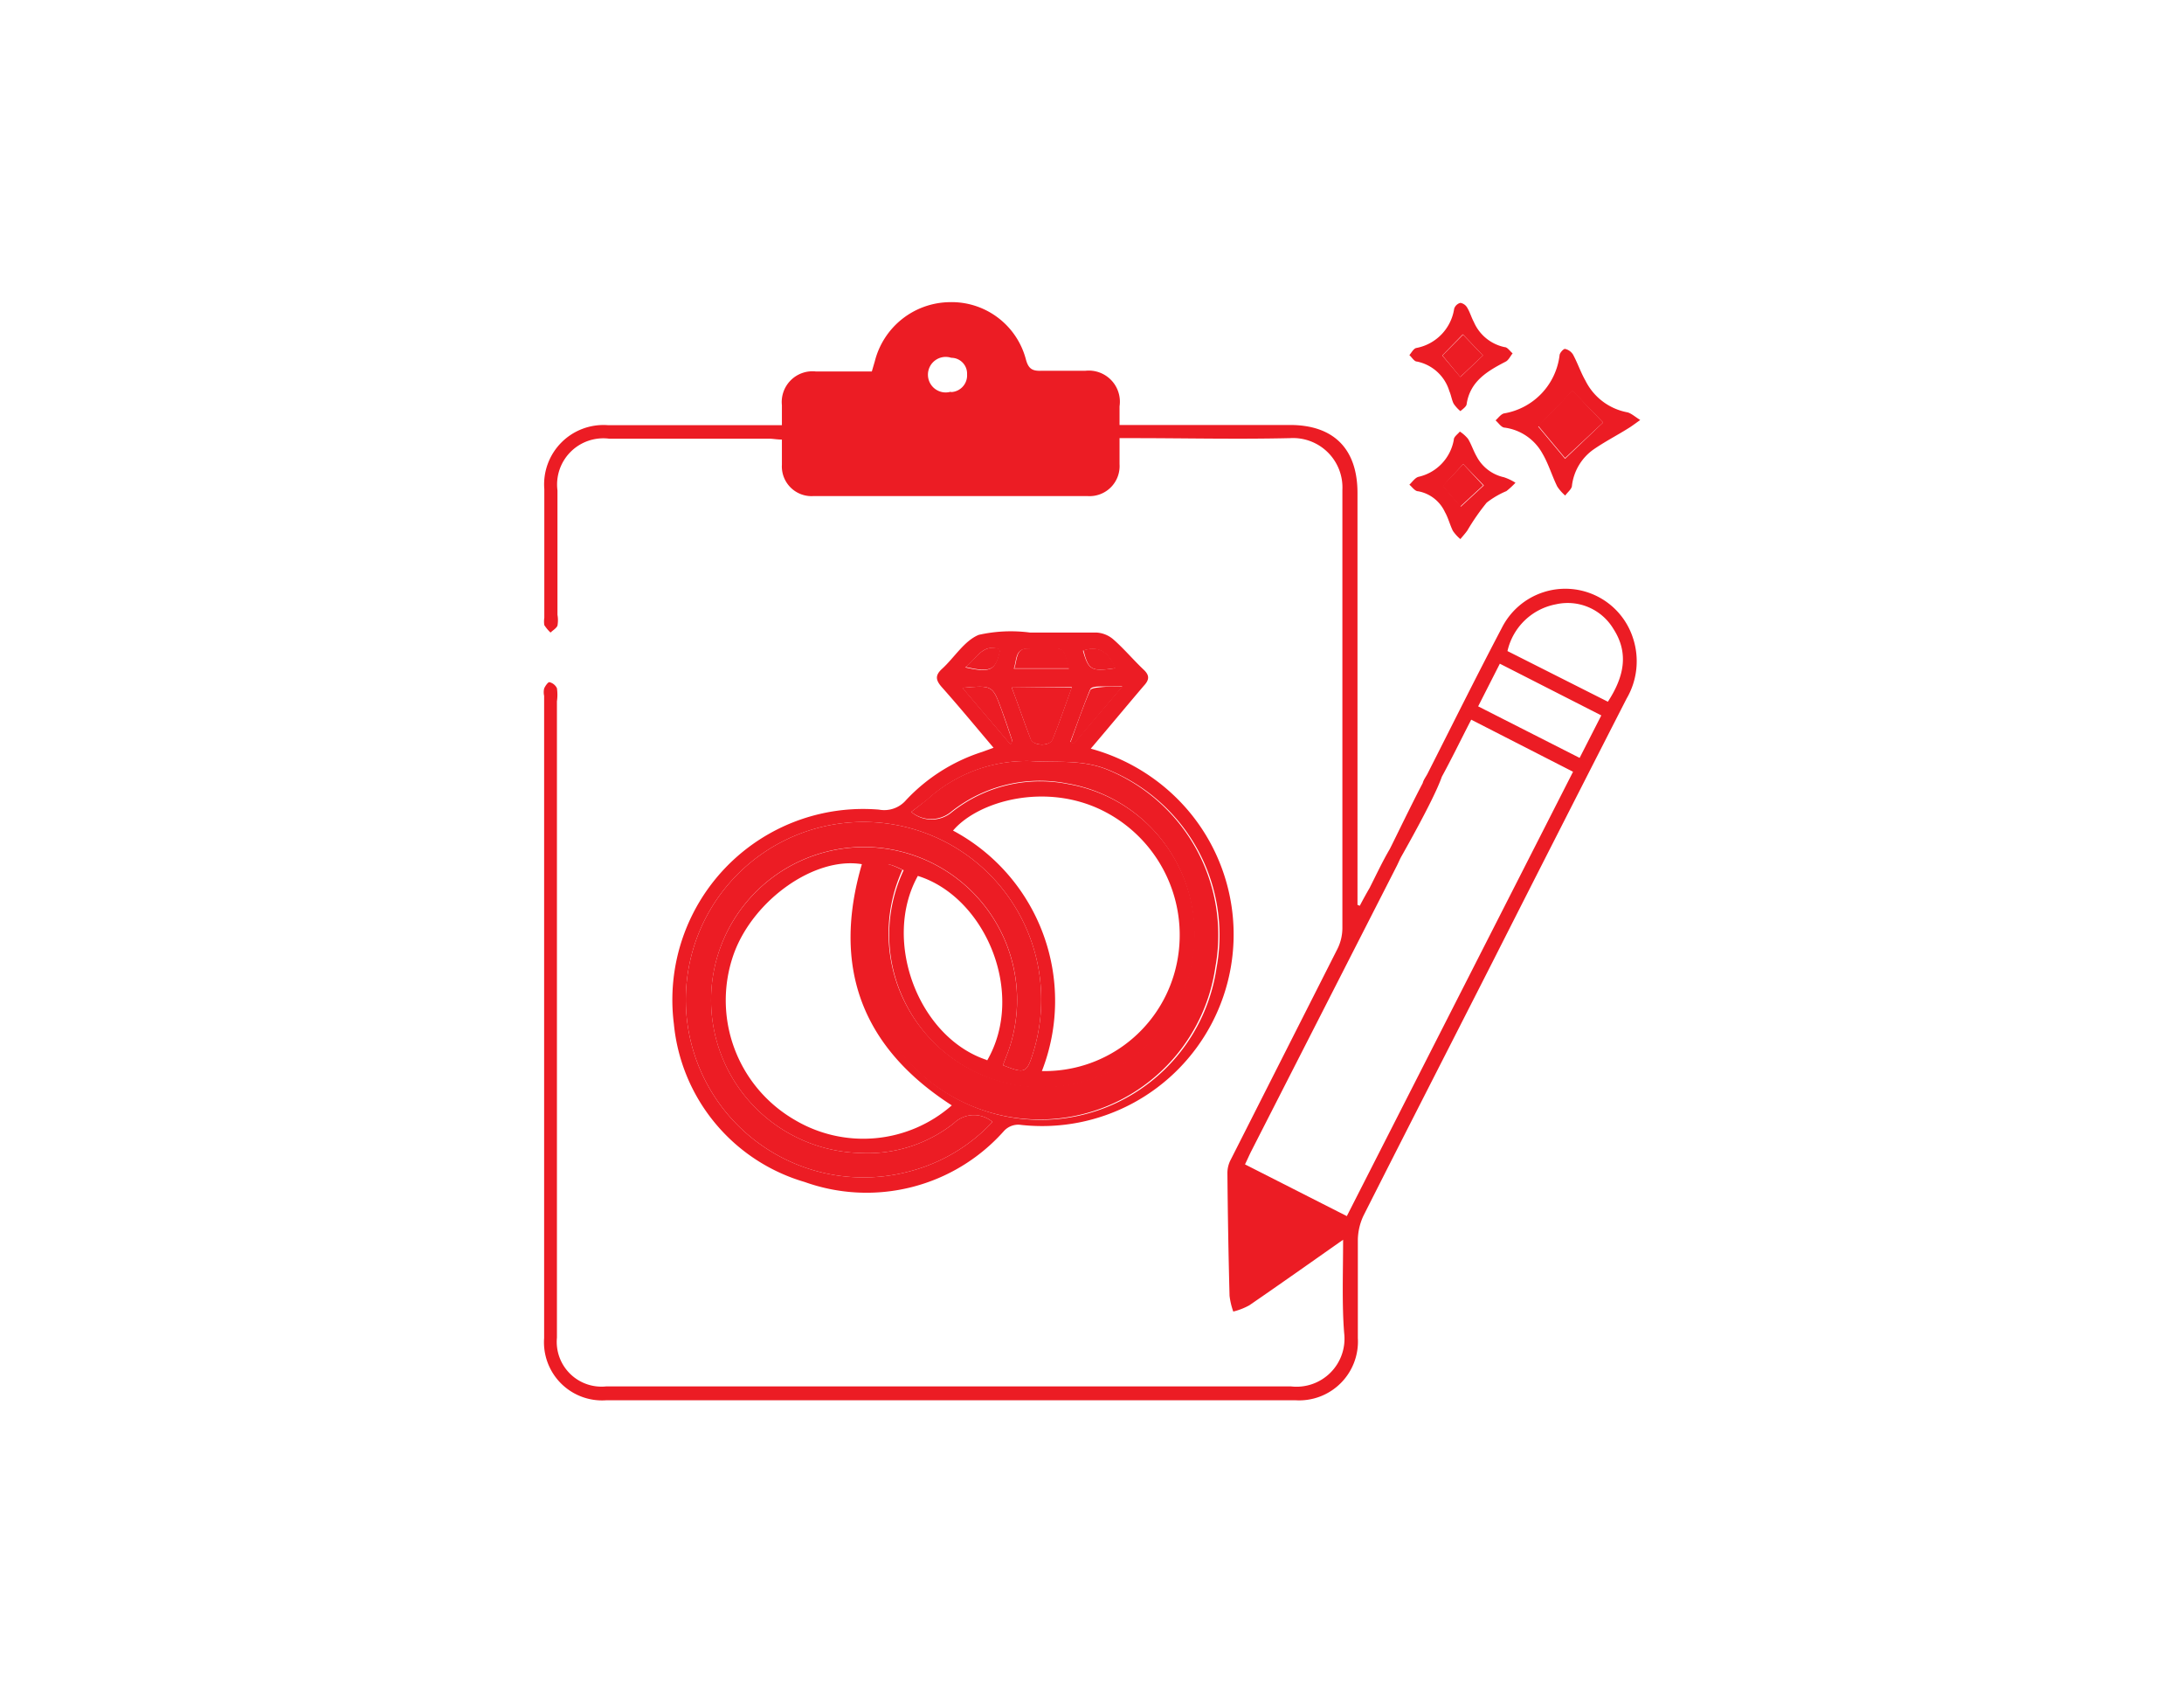 <svg xmlns="http://www.w3.org/2000/svg" id="Layer_1" data-name="Layer 1" viewBox="0 0 122.9 95.8"><defs><style>.cls-1{fill:#ec1c24;}</style></defs><path class="cls-1" d="M75.58,69.75c-1.85,1.3-3.56,2.51-5.28,3.69a3.74,3.74,0,0,1-.9.35,4,4,0,0,1-.21-.89c-.06-2.3-.1-4.59-.12-6.89a1.6,1.6,0,0,1,.19-.77c2-3.95,4-7.9,6-11.85a2.65,2.65,0,0,0,.28-1.17c0-8.22,0-16.44,0-24.66a2.78,2.78,0,0,0-2.94-2.91c-3,.07-5.92,0-8.88,0H63c0,.53,0,1,0,1.46a1.69,1.69,0,0,1-1.8,1.8H45.77A1.67,1.67,0,0,1,44,26.14c0-.45,0-.9,0-1.41-.29,0-.51-.05-.73-.05h-9a2.6,2.6,0,0,0-2.9,2.91v7a1.75,1.75,0,0,1,0,.61c-.07.16-.26.26-.39.39a2.3,2.3,0,0,1-.35-.42,1.36,1.36,0,0,1,0-.41q0-3.61,0-7.24a3.34,3.34,0,0,1,3.57-3.6c3,0,5.92,0,8.88,0H44c0-.41,0-.77,0-1.12a1.73,1.73,0,0,1,1.92-1.9c1.05,0,2.09,0,3.14,0l.17-.58A4.4,4.4,0,0,1,53.43,17a4.32,4.32,0,0,1,4.3,3.22c.15.56.39.66.89.64.82,0,1.64,0,2.46,0a1.75,1.75,0,0,1,1.92,2v1.05h.85c2.91,0,5.83,0,8.74,0,2.46,0,3.79,1.34,3.8,3.8V50.91l.13.05c.18-.35.37-.69.55-1,.37-.73.72-1.48,1.13-2.18.12-.21,2.08-4.3,2.29-4.45,0,.28,2.54-2.55-1.61,4.82-.1.17-.18.37-.27.55L70.4,64.79c-.1.2-.19.41-.34.72l5.73,2.91,12.73-25-5.73-2.93c-.59,1.14-1.13,2.26-1.73,3.35-.16.29-.63.74-.73.69-.55-.29-.15-.7,0-1,1.39-2.74,2.75-5.48,4.18-8.2a4,4,0,0,1,7.38.56,4.16,4.16,0,0,1-.36,3.42Q87.76,46.68,84,54.1c-2.42,4.76-4.86,9.52-7.27,14.29a3.31,3.31,0,0,0-.32,1.36c0,1.84,0,3.68,0,5.53a3.31,3.31,0,0,1-3.52,3.5H34.13a3.27,3.27,0,0,1-3.51-3.5q0-18.06,0-36.13a.93.93,0,0,1,0-.41c.06-.15.23-.38.3-.36a.63.63,0,0,1,.42.34,2.59,2.59,0,0,1,0,.74v35.8A2.52,2.52,0,0,0,34.12,78c.79,0,1.59,0,2.39,0H67.86c1.6,0,3.19,0,4.78,0a2.7,2.7,0,0,0,3-3C75.51,73.37,75.58,71.64,75.58,69.75Zm14.9-30.27c.89-1.37,1.21-2.71.31-4.1A3,3,0,0,0,87.55,34a3.45,3.45,0,0,0-2.72,2.63Zm-1.59,3.16,1.22-2.39L84.4,37.34l-1.22,2.4ZM53.49,22.06a.94.94,0,0,0,.93-1,.89.89,0,0,0-.89-.93,1,1,0,1,0,0,1.9Z"></path><path class="cls-1" d="M61.38,42.12a11,11,0,0,1,5.36,3.34,10.78,10.78,0,0,1-9.27,17.83,1.09,1.09,0,0,0-1,.37A10.34,10.34,0,0,1,45.28,66.5a10.29,10.29,0,0,1-7.36-8.9A10.74,10.74,0,0,1,49.46,45.55,1.62,1.62,0,0,0,51,45a10.09,10.09,0,0,1,4.28-2.7l.63-.23c-1-1.18-1.94-2.32-2.92-3.42-.34-.39-.37-.65,0-1,.71-.64,1.26-1.59,2.08-1.93a8.19,8.19,0,0,1,2.9-.13c1.25,0,2.51,0,3.76,0a1.59,1.59,0,0,1,.94.4c.59.52,1.11,1.14,1.69,1.69.34.32.32.57,0,.91C63.38,39.74,62.42,40.9,61.38,42.12ZM58.67,60.26a7.59,7.59,0,0,0,7.39-5.42,7.82,7.82,0,0,0-4-9.23c-3.2-1.6-7-.56-8.43,1.12a10.86,10.86,0,0,1,5,13.53ZM48.5,48.62c-2.66-.44-6.08,2-7.19,5A7.77,7.77,0,0,0,44.71,63a7.55,7.55,0,0,0,8.85-.81C48.48,58.92,46.81,54.4,48.5,48.62Zm7.35,14.5a1.62,1.62,0,0,0-2.17.07,7.8,7.8,0,0,1-5.22,1.68,8.61,8.61,0,0,1-8.4-9.51A8.61,8.61,0,1,1,56.7,59.25c-.09.23-.18.46-.26.68,1.23.49,1.34.45,1.7-.71a10,10,0,1,0-6.91,6.67A9.72,9.72,0,0,0,55.85,63.12ZM51.28,45.68a1.76,1.76,0,0,0,2.3,0,8,8,0,0,1,6.51-1.57,8.6,8.6,0,1,1-9.24,12.12,8.53,8.53,0,0,1,0-7.27c-1.16-.56-1.34-.49-1.7.67a10,10,0,1,0,19.31,4.81A10.05,10.05,0,0,0,62.34,43.3c-1.42-.58-2.86-.39-4.31-.48A8.3,8.3,0,0,0,52.17,45Zm4.26,14c2.21-3.8-.1-9.22-3.89-10.4C49.63,52.91,51.67,58.37,55.54,59.64Zm1.39-21c.39,1,.71,2,1.08,2.91.16.38,1.06.42,1.22,0,.39-.95.72-1.92,1.09-2.95Zm-2.78,0,2.72,3.2c.06-.14.1-.19.09-.22q-.28-.87-.6-1.74C55.85,38.55,55.85,38.55,54.15,38.7Zm9-.06c-.5,0-.79,0-1.08,0s-.67,0-.73.18c-.41,1-.75,2-1.11,2.93l.19.1Zm-3-1c-.4-1.41-.16-1.12-2.34-1.12-.69,0-.59.63-.76,1.12Zm-5.83-.07c1.44.32,1.7.18,1.95-1C55.32,36.17,55,37,54.35,37.53Zm8.44.06c-.43-1-1-1.28-1.82-1C61.26,37.71,61.4,37.79,62.79,37.59Z"></path><path class="cls-1" d="M92.3,23.63c-.31.22-.48.35-.66.46-.65.41-1.34.76-2,1.22a2.92,2.92,0,0,0-1.18,2c0,.2-.25.38-.38.57a2.39,2.39,0,0,1-.45-.51c-.3-.61-.49-1.27-.83-1.85a2.87,2.87,0,0,0-2.12-1.46c-.19,0-.35-.26-.52-.41.15-.13.29-.34.47-.39A3.78,3.78,0,0,0,87.76,20c0-.14.22-.38.31-.37a.71.71,0,0,1,.45.32c.26.48.43,1,.7,1.47a3.31,3.31,0,0,0,2.37,1.78C91.8,23.26,92,23.44,92.3,23.63Zm-2.09.14L88.49,22l-1.93,2,1.51,1.81Z"></path><path class="cls-1" d="M85.28,27.16a4.61,4.61,0,0,1-.51.47,4.84,4.84,0,0,0-1.11.65,12.52,12.52,0,0,0-1.09,1.57c-.12.17-.26.32-.39.48a2.27,2.27,0,0,1-.42-.46c-.17-.34-.26-.73-.45-1.06a2.07,2.07,0,0,0-1.5-1.17c-.19,0-.34-.24-.5-.37.16-.15.31-.38.5-.44a2.6,2.6,0,0,0,2-2.09c0-.17.22-.31.34-.46a2,2,0,0,1,.46.41c.19.31.3.67.49,1a2.29,2.29,0,0,0,1.53,1.16A2.94,2.94,0,0,1,85.28,27.16Zm-2.94-1.05-1.13,1.23,1,1.16,1.29-1.19Z"></path><path class="cls-1" d="M82.18,23.13a2,2,0,0,1-.38-.42c-.11-.22-.14-.48-.24-.7a2.4,2.4,0,0,0-1.83-1.67c-.15,0-.28-.24-.42-.36.12-.14.23-.36.38-.4a2.65,2.65,0,0,0,2.14-2.21.5.5,0,0,1,.35-.33.55.55,0,0,1,.39.28c.15.25.23.54.37.8a2.43,2.43,0,0,0,1.73,1.41c.16,0,.3.23.45.35-.13.16-.23.39-.4.47-1,.52-2,1.09-2.19,2.4C82.51,22.87,82.34,23,82.18,23.13Zm0-1.92L83.45,20l-1.13-1.19L81.16,20Z"></path><path class="cls-1" d="M55.85,63.12a9.72,9.72,0,0,1-4.62,2.77,10,10,0,1,1,6.91-6.67c-.36,1.16-.47,1.2-1.7.71.08-.22.17-.45.26-.68a8.61,8.61,0,1,0-8.24,5.62,7.8,7.8,0,0,0,5.22-1.68A1.62,1.62,0,0,1,55.85,63.12Z"></path><path class="cls-1" d="M51.28,45.68l.89-.7A8.3,8.3,0,0,1,58,42.82c1.45.09,2.89-.1,4.31.48a10.05,10.05,0,0,1,6.08,11.12,10,10,0,1,1-19.31-4.81c.36-1.16.54-1.23,1.7-.67a8.63,8.63,0,0,0,9.74,12,8.6,8.6,0,0,0-.46-16.86,8,8,0,0,0-6.51,1.57A1.76,1.76,0,0,1,51.28,45.68Z"></path><path class="cls-1" d="M56.93,38.67h3.39c-.37,1-.7,2-1.09,2.95-.16.38-1.06.34-1.22,0C57.64,40.66,57.32,39.71,56.93,38.67Z"></path><path class="cls-1" d="M54.15,38.7c1.7-.15,1.7-.15,2.21,1.24q.31.87.6,1.74s0,.08-.09.22Z"></path><path class="cls-1" d="M63.16,38.64l-2.73,3.22-.19-.1c.36-1,.7-2,1.11-2.93.06-.14.48-.15.73-.18S62.66,38.64,63.16,38.64Z"></path><path class="cls-1" d="M60.18,37.6h-3.1c.17-.49.07-1.13.76-1.12C60,36.48,59.78,36.19,60.18,37.6Z"></path><path class="cls-1" d="M54.35,37.53c.62-.54,1-1.36,1.95-1C56.05,37.71,55.79,37.85,54.35,37.53Z"></path><path class="cls-1" d="M62.79,37.59c-1.39.2-1.53.12-1.82-1C61.8,36.31,62.36,36.62,62.79,37.59Z"></path><path class="cls-1" d="M90.21,23.77l-2.14,2-1.51-1.81,1.93-2Z"></path><path class="cls-1" d="M82.34,26.11l1.12,1.2L82.17,28.5l-1-1.16Z"></path><path class="cls-1" d="M82.17,21.21l-1-1.21,1.16-1.17L83.45,20Z"></path></svg>